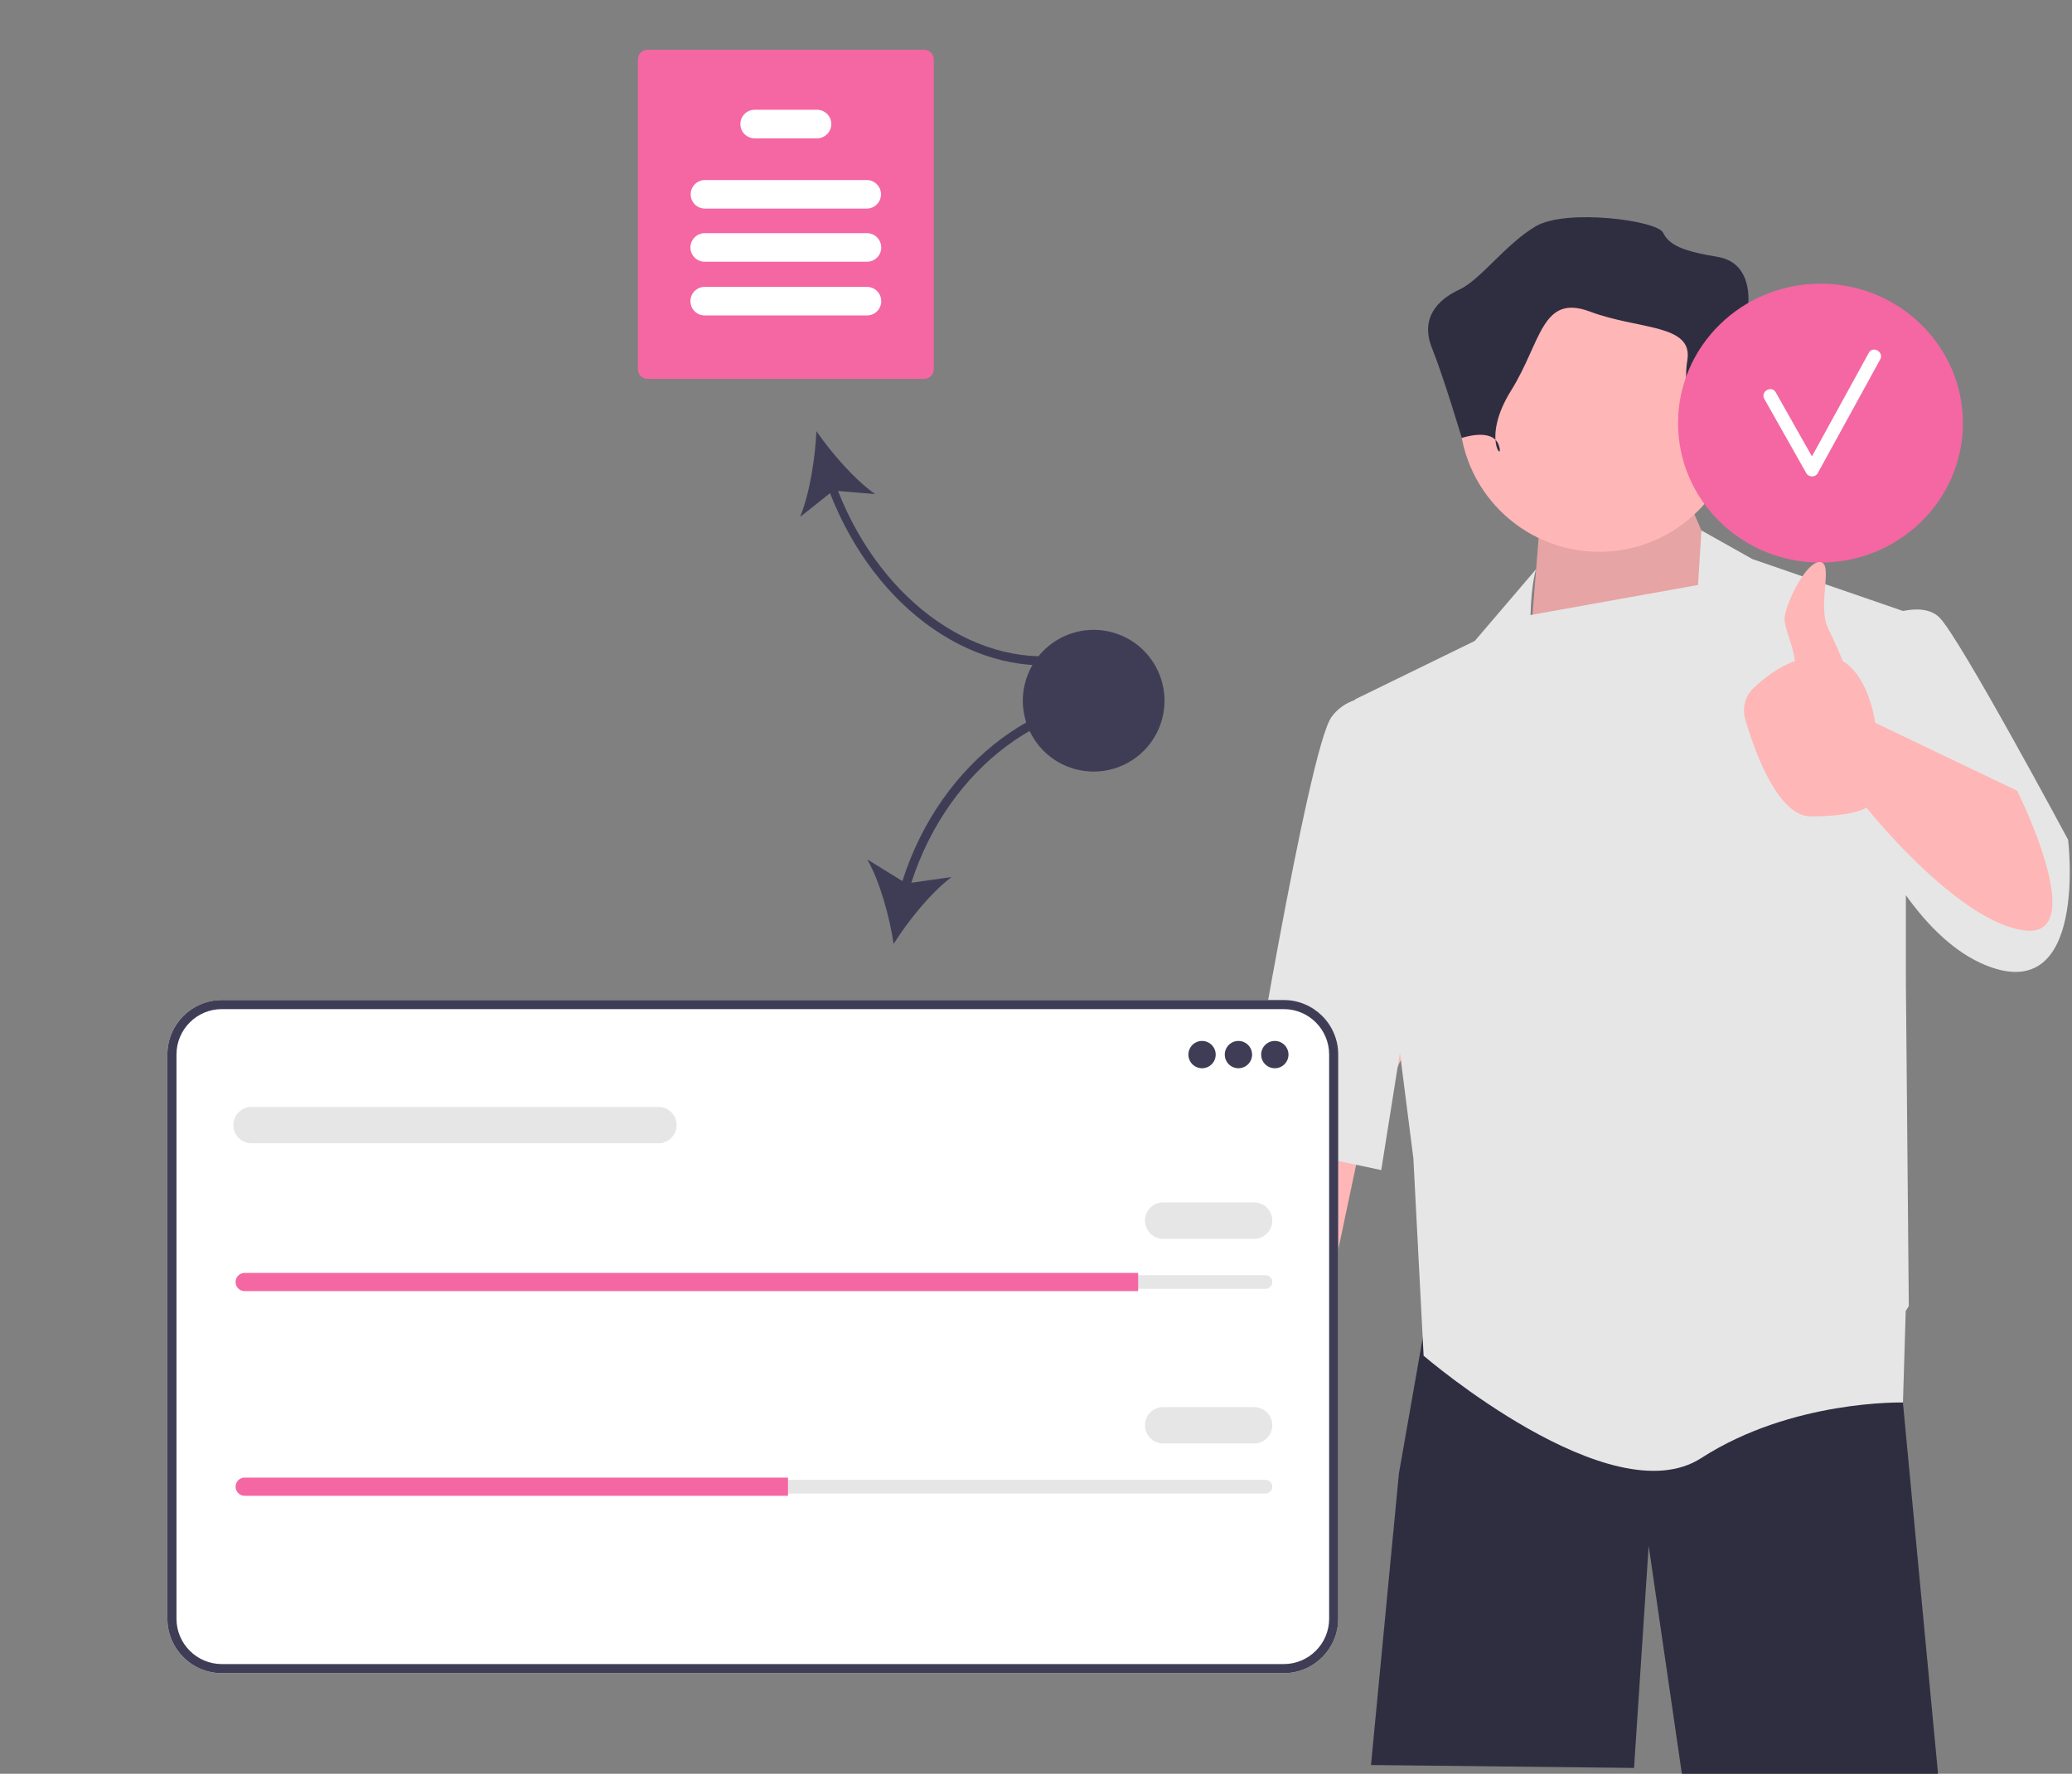 <svg width="458" height="392" fill="none" xmlns="http://www.w3.org/2000/svg"><rect width="100%" height="100%" fill="#808080" stroke="none"/><path d="m420.632 309.794-.006.155L428.385 392h-56.622l-7.339-50.393-3.231 49.101-58.146-.646 6.176-64.465 5.253-29.881v-.006l.788-4.497h103.824l.136 1.628 1.408 16.953z" fill="#2F2E41"/><path d="M271.001 357.359c5.997 1.092 12.25-5.661 13.967-15.085.751-4.125.508-8.077-.505-11.31l.92-5.432 15.43-73.077s28.415-56.838 28.414-66.706c-.001-9.867-8.219-14.706-8.219-14.706l-11.122.104-34.877 85.182-6.281 62.947-1.016 8.636c-2.088 2.668-3.709 6.281-4.46 10.406-1.717 9.423 1.752 17.948 7.749 19.041zM384.132 135.832l-10.338-23.904-33.595 5.814-2.261 28.125 46.194-10.035z" fill="#FFB6B6"/><path opacity=".1" d="m384.132 135.832-10.338-23.904-33.595 5.814-2.261 28.125 46.194-10.035z" fill="#000"/><path d="M457.138 185.579S433.233 141 428.71 136.478c-2.013-2.014-5.178-2.042-8.071-1.455l-33.277-11.467-11.279-6.337-.744 12.057-37.029 6.646c.205-7.353 1.243-10.149 1.243-10.149l-13.568 15.873-26.489 12.922.015.116c-1.944.679-3.787 1.84-5.184 3.76-5.168 7.107-19.382 93.681-19.382 93.681l30.366 6.46 4.132-25.933 2.974 23.349 2.262 43.61s41.348 35.534 61.377 22.612c20.028-12.921 44.579-12.275 44.579-12.275l.612-20.214c.436-.697.68-1.106.68-1.106l-.646-71.704v-19.08c4.921 6.857 10.861 12.754 17.767 15.516 22.612 9.045 18.09-27.781 18.09-27.781z" fill="#E6E6E6"/><path d="M353.485 121.949c17.07 0 30.907-13.838 30.907-30.907 0-17.07-13.837-30.907-30.907-30.907-17.069 0-30.907 13.837-30.907 30.907 0 17.069 13.838 30.907 30.907 30.907z" fill="#FFB6B6"/><path d="M375.657 99.776s2.688-9.407 8.735-8.735c6.047.672 7.391-4.703 6.047-7.39-1.344-2.688-4.031-16.126-4.031-16.126s1.343-9.407-6.719-10.75c-8.063-1.344-10.751-2.688-12.094-5.375-1.344-2.688-21.501-5.376-28.22-1.344-6.719 4.031-12.094 11.766-16.797 13.945-4.704 2.18-8.735 6.212-6.047 12.93 2.687 6.72 6.585 19.86 6.585 19.86s6.853-2.39 8.196 1.641c1.344 4.031-4.031-1.344 2.688-12.094 6.719-10.75 6.719-21.5 17.469-17.47 10.75 4.032 22.845 2.688 21.501 10.751-1.344 8.063 2.687 20.157 2.687 20.157z" fill="#2F2E41"/><path d="M402.403 124.328c17.386 0 31.48-13.797 31.48-30.817s-14.094-30.818-31.48-30.818c-17.387 0-31.481 13.798-31.481 30.818 0 17.02 14.094 30.817 31.481 30.817z" fill="#F467A2"/><path d="m413.086 77.967-12.573 22.894c-2.671-4.72-5.327-9.447-8.005-14.163-.925-1.629-3.44-.164-2.513 1.469 3.104 5.467 6.176 10.952 9.28 16.418.53.935 1.988.957 2.513 0l13.812-25.15c.902-1.642-1.611-3.112-2.514-1.468z" fill="#fff"/><path d="m445.861 174.741-31.365-15.004s-1.259-10.042-7.141-13.624c-1-2.386-2.151-5.007-3.196-7.083-2.584-5.136 1.292-14.827-1.938-14.827s-8.006 10.192-7.753 12.922c.194 2.095 1.926 5.753 2.284 8.955-3.94 1.485-7.117 4.032-9.207 6.059a6.801 6.801 0 0 0-1.773 6.791c2.048 7.008 7.166 21.481 14.511 21.481 9.691 0 12.275-1.938 12.275-1.938s20.028 25.197 34.888 27.135c14.86 1.938-1.585-30.867-1.585-30.867z" fill="#FFB6B6"/><path d="M283.767 369.764H49.038C42.4 369.764 37 364.363 37 357.726V233.038C37 226.401 42.4 221 49.038 221h234.729c6.638 0 12.038 5.401 12.038 12.038v124.688c0 6.637-5.4 12.038-12.038 12.038z" fill="#fff"/><path d="M283.767 369.764H49.038C42.4 369.764 37 364.363 37 357.726V233.038C37 226.401 42.4 221 49.038 221h234.729c6.638 0 12.038 5.401 12.038 12.038v124.688c0 6.637-5.4 12.038-12.038 12.038zM49.038 223.01c-5.529 0-10.028 4.499-10.028 10.028v124.688c0 5.529 4.499 10.028 10.028 10.028h234.729c5.529 0 10.028-4.499 10.028-10.028V233.038c0-5.529-4.499-10.028-10.028-10.028H49.038z" fill="#3F3D56"/><path d="M265.648 236.078a3.016 3.016 0 1 0 0-6.031 3.016 3.016 0 0 0 0 6.031zM273.691 236.078a3.016 3.016 0 1 0 0-6.031 3.016 3.016 0 0 0 0 6.031zM281.734 236.078a3.016 3.016 0 1 0 0-6.031 3.016 3.016 0 0 0 0 6.031z" fill="#3F3D56"/><path d="M54.086 281.812a1.51 1.51 0 0 0-1.508 1.508c0 .406.157.781.44 1.057.288.294.663.451 1.068.451H279.72c.831 0 1.507-.676 1.507-1.508 0-.405-.156-.78-.44-1.057a1.475 1.475 0 0 0-1.067-.451H54.086z" fill="#E6E6E6"/><path d="M251.579 281.311v4.02H54.089a1.965 1.965 0 0 1-1.418-.593 1.964 1.964 0 0 1-.593-1.417c0-1.106.905-2.01 2.01-2.01H251.58z" fill="#F467A2"/><path d="M277.21 273.772h-20.103a4.025 4.025 0 0 1-4.021-4.021 4.026 4.026 0 0 1 4.021-4.021h20.103a4.026 4.026 0 0 1 4.021 4.021 4.025 4.025 0 0 1-4.021 4.021zM145.537 252.662H55.599a4.025 4.025 0 0 1-4.02-4.02 4.025 4.025 0 0 1 4.02-4.021h89.938a4.024 4.024 0 0 1 4.02 4.021 4.024 4.024 0 0 1-4.02 4.02zM54.086 327.045a1.51 1.51 0 0 0-1.508 1.508c0 .405.157.78.44 1.057.288.293.663.45 1.068.45H279.72c.831 0 1.507-.676 1.507-1.507 0-.406-.156-.781-.44-1.058a1.475 1.475 0 0 0-1.067-.45H54.086z" fill="#E6E6E6"/><path d="M174.181 326.543v4.021H54.088a1.969 1.969 0 0 1-1.417-.593 1.967 1.967 0 0 1-.593-1.418c0-1.105.905-2.01 2.01-2.01h120.093z" fill="#F467A2"/><path d="M277.21 319.004h-20.103a4.025 4.025 0 0 1-4.021-4.02 4.025 4.025 0 0 1 4.021-4.021h20.103a4.025 4.025 0 0 1 4.021 4.021 4.025 4.025 0 0 1-4.021 4.02z" fill="#E6E6E6"/><path d="M204.26 83.73h-61.113A2.15 2.15 0 0 1 141 81.583V13.147A2.152 2.152 0 0 1 143.147 11h61.113a2.148 2.148 0 0 1 2.146 2.146v68.437a2.148 2.148 0 0 1-2.146 2.147z" fill="#F467A2"/><path d="M191.634 46.102h-35.86a3.157 3.157 0 0 1 0-6.313h35.86a3.157 3.157 0 0 1 0 6.313zM191.634 57.845h-35.86a3.157 3.157 0 0 1 0-6.314h35.86a3.157 3.157 0 0 1 0 6.314zM191.634 69.714h-35.86a3.157 3.157 0 0 1 0-6.314h35.86a3.157 3.157 0 0 1 0 6.314zM180.648 30.571h-13.89a3.157 3.157 0 0 1 0-6.313h13.89a3.157 3.157 0 0 1 0 6.313z" fill="#fff"/><path d="m237.621 146.374-.379-1.964c-20.633 3.987-42.229-11.046-52.003-35.911l8.199.694c-4.517-3.186-9.581-9.004-12.973-13.903-.281 6.017-1.484 13.743-3.607 18.951l6.615-5.249c10.077 25.887 32.597 41.546 54.148 37.382zM199.464 194.713l-7.748-4.785c2.834 5.056 4.911 12.69 5.811 18.68 3.223-5.128 8.186-11.29 12.808-14.786l-8.893 1.262c8.233-25.514 30.354-42.026 53.298-39.473l.221-1.988c-23.965-2.667-47.035 14.535-55.497 41.09z" fill="#3F3D56"/><path d="M256.829 159.057c2.321-8.33-2.551-16.964-10.881-19.285-8.33-2.32-16.964 2.551-19.285 10.881-2.321 8.33 2.551 16.965 10.881 19.285 8.33 2.321 16.964-2.55 19.285-10.881z" fill="#3F3D56"/></svg>